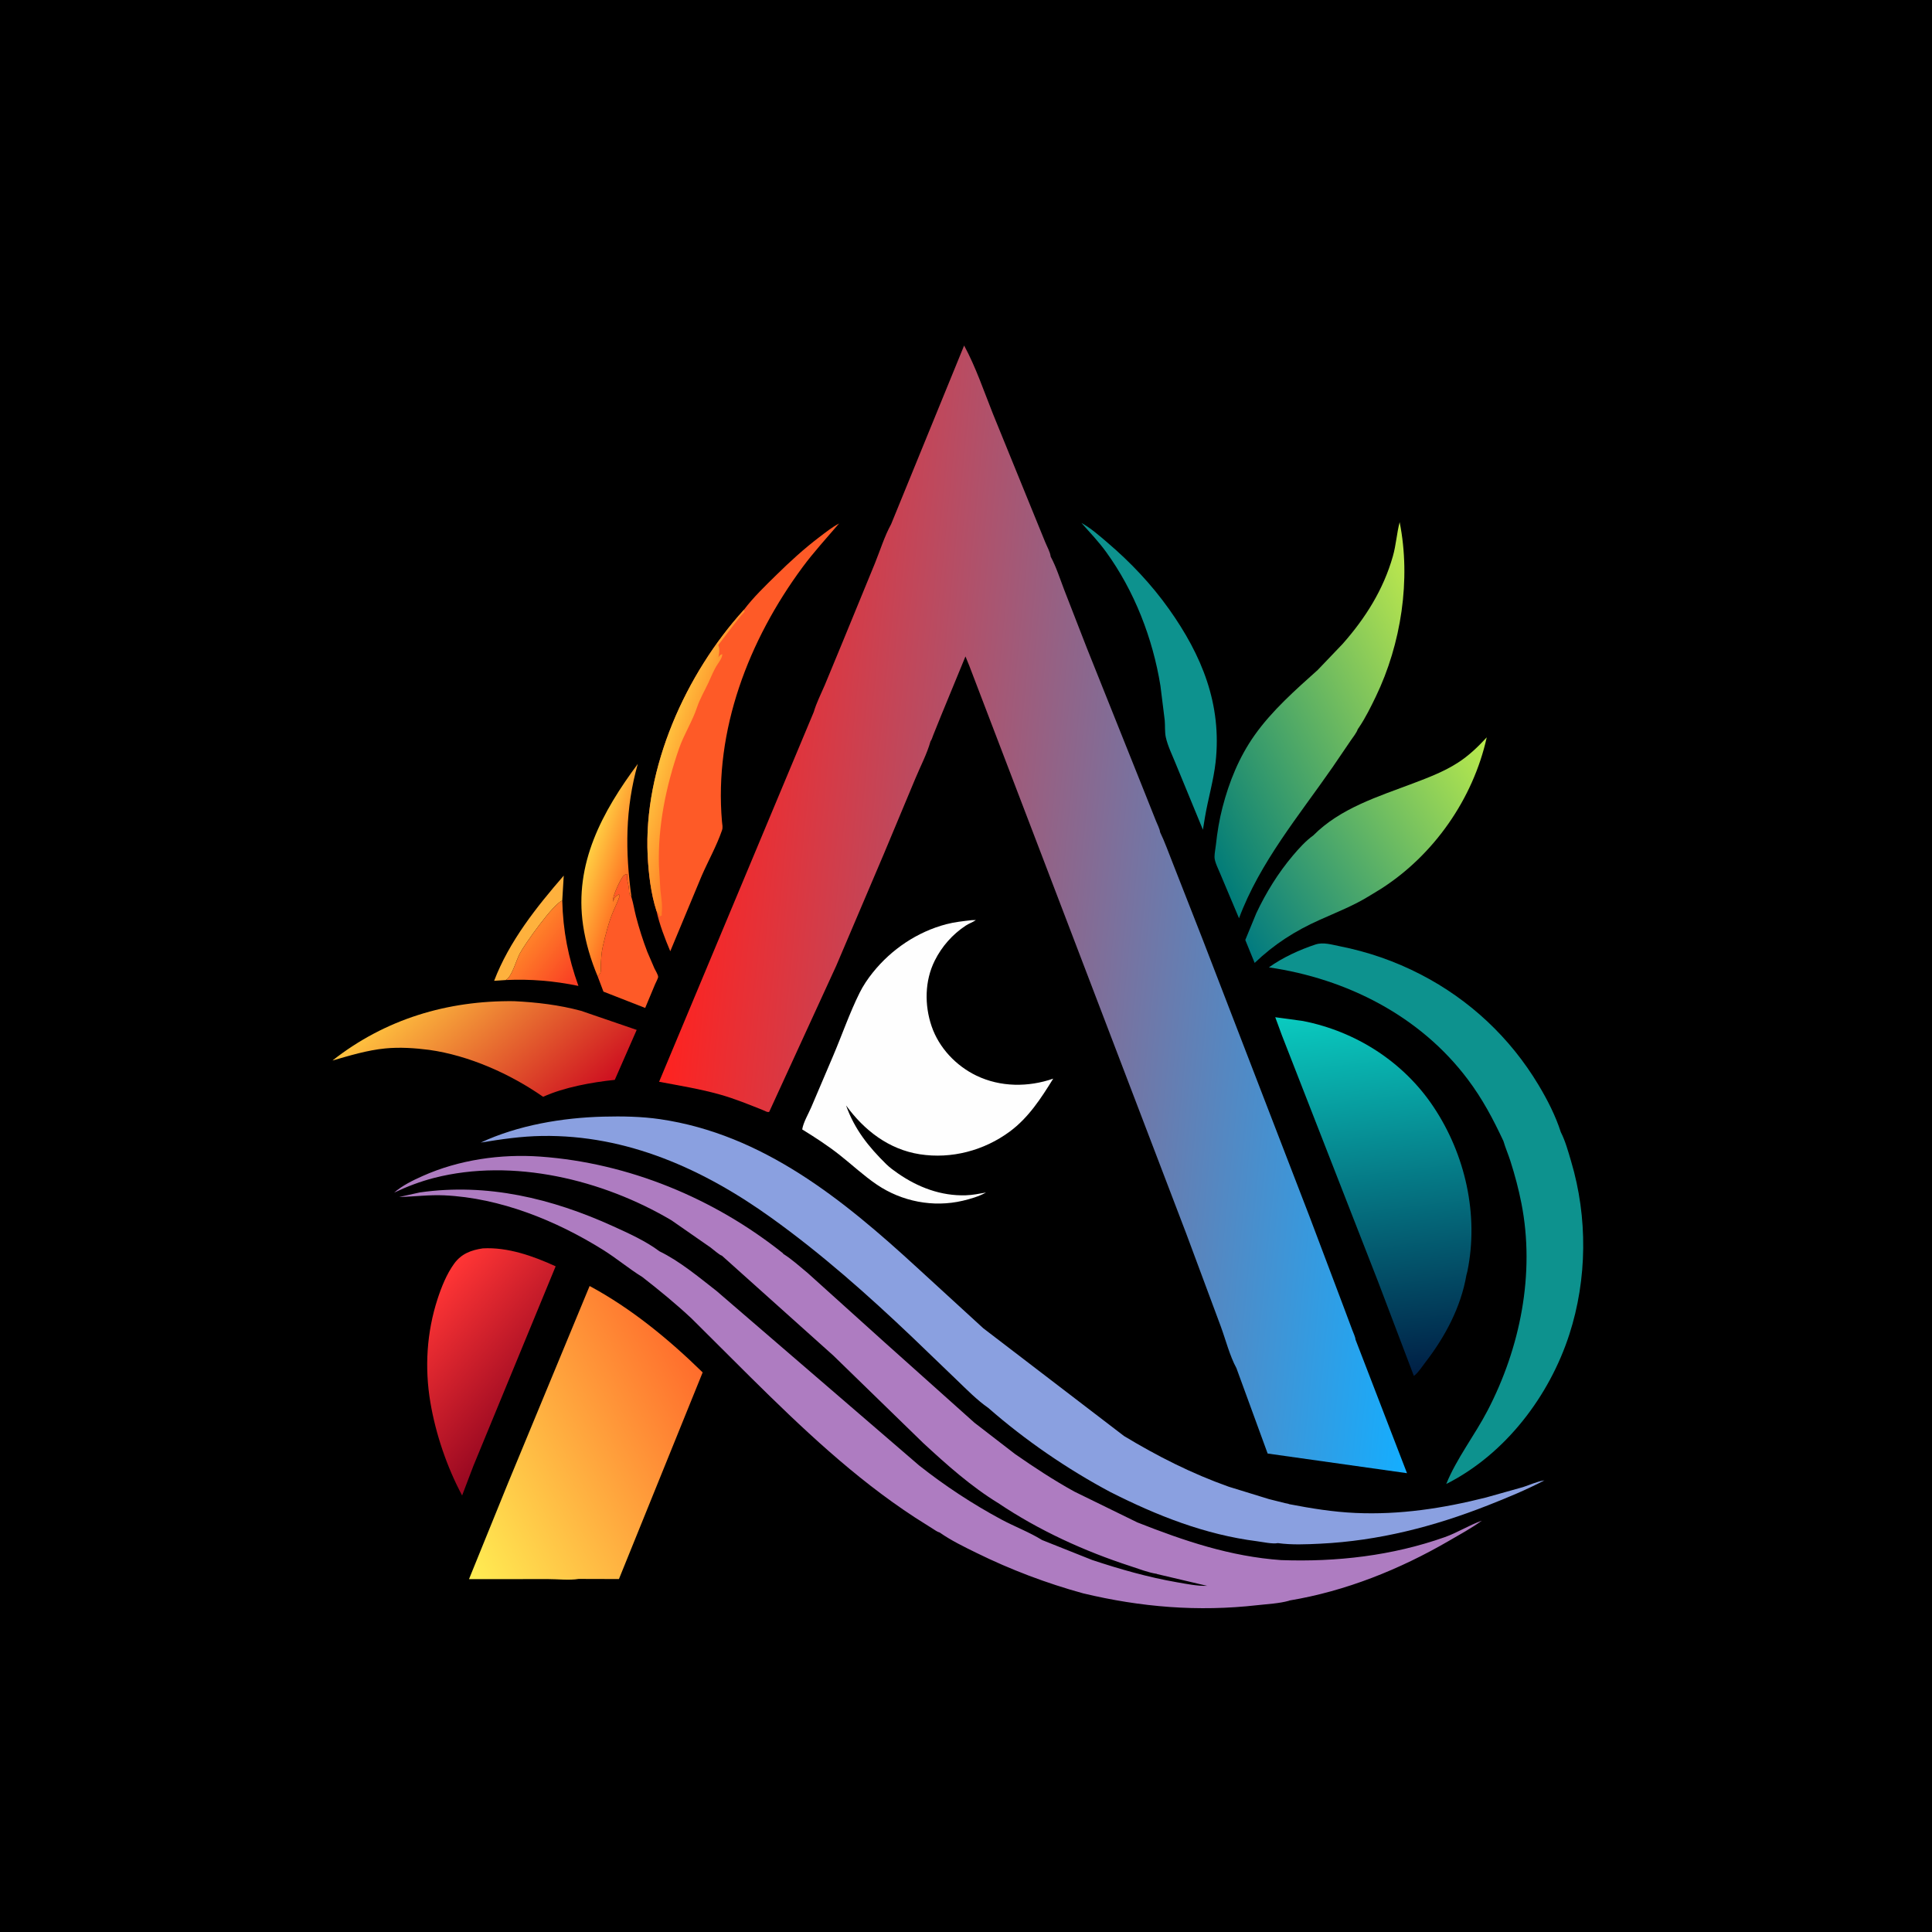 <svg version="1.1" xmlns="http://www.w3.org/2000/svg" style="display: block;" viewBox="0 0 2048 2048" width="1024" height="1024">
<defs>
	<linearGradient id="Gradient1" gradientUnits="userSpaceOnUse" x1="615.657" y1="1033.49" x2="564.577" y2="993.541">
		<stop class="stop0" offset="0" stop-opacity="1" stop-color="rgb(249,61,35)"/>
		<stop class="stop1" offset="1" stop-opacity="1" stop-color="rgb(255,128,41)"/>
	</linearGradient>
	<linearGradient id="Gradient2" gradientUnits="userSpaceOnUse" x1="665.215" y1="927.408" x2="621.998" y2="912.994">
		<stop class="stop0" offset="0" stop-opacity="1" stop-color="rgb(255,115,35)"/>
		<stop class="stop1" offset="1" stop-opacity="1" stop-color="rgb(255,205,66)"/>
	</linearGradient>
	<linearGradient id="Gradient3" gradientUnits="userSpaceOnUse" x1="593.906" y1="1194.76" x2="450.065" y2="1035.79">
		<stop class="stop0" offset="0" stop-opacity="1" stop-color="rgb(206,16,32)"/>
		<stop class="stop1" offset="1" stop-opacity="1" stop-color="rgb(255,195,63)"/>
	</linearGradient>
	<linearGradient id="Gradient4" gradientUnits="userSpaceOnUse" x1="1590.08" y1="804.872" x2="1310.16" y2="989.422">
		<stop class="stop0" offset="0" stop-opacity="1" stop-color="rgb(187,235,76)"/>
		<stop class="stop1" offset="1" stop-opacity="1" stop-color="rgb(0,122,128)"/>
	</linearGradient>
	<linearGradient id="Gradient5" gradientUnits="userSpaceOnUse" x1="567.367" y1="1487.01" x2="445.284" y2="1384.12">
		<stop class="stop0" offset="0" stop-opacity="1" stop-color="rgb(152,8,33)"/>
		<stop class="stop1" offset="1" stop-opacity="1" stop-color="rgb(255,53,53)"/>
	</linearGradient>
	<linearGradient id="Gradient6" gradientUnits="userSpaceOnUse" x1="744.302" y1="833.021" x2="697.168" y2="818.121">
		<stop class="stop0" offset="0" stop-opacity="1" stop-color="rgb(255,125,36)"/>
		<stop class="stop1" offset="1" stop-opacity="1" stop-color="rgb(255,191,61)"/>
	</linearGradient>
	<linearGradient id="Gradient7" gradientUnits="userSpaceOnUse" x1="1550.18" y1="685.305" x2="1245.82" y2="838.695">
		<stop class="stop0" offset="0" stop-opacity="1" stop-color="rgb(194,235,76)"/>
		<stop class="stop1" offset="1" stop-opacity="1" stop-color="rgb(0,123,121)"/>
	</linearGradient>
	<linearGradient id="Gradient8" gradientUnits="userSpaceOnUse" x1="1487.77" y1="1458.32" x2="1441.76" y2="1067.55">
		<stop class="stop0" offset="0" stop-opacity="1" stop-color="rgb(0,31,69)"/>
		<stop class="stop1" offset="1" stop-opacity="1" stop-color="rgb(10,203,192)"/>
	</linearGradient>
	<linearGradient id="Gradient9" gradientUnits="userSpaceOnUse" x1="746.992" y1="1459.45" x2="465.605" y2="1614.03">
		<stop class="stop0" offset="0" stop-opacity="1" stop-color="rgb(255,108,44)"/>
		<stop class="stop1" offset="1" stop-opacity="1" stop-color="rgb(255,238,83)"/>
	</linearGradient>
	<linearGradient id="Gradient10" gradientUnits="userSpaceOnUse" x1="721.95" y1="911.381" x2="1545.77" y2="992.309">
		<stop class="stop0" offset="0" stop-opacity="1" stop-color="rgb(255,34,31)"/>
		<stop class="stop1" offset="1" stop-opacity="1" stop-color="rgb(20,174,255)"/>
	</linearGradient>
</defs>
<path transform="translate(0,0)" fill="rgb(0,0,0)" d="M -0 -0 L 2048 0 L 2048 2048 L -0 2048 L -0 -0 z"/>
<path transform="translate(0,0)" fill="rgb(254,177,61)" d="M 536.093 1038.88 L 523.794 1039.71 C 539.733 997.953 568.649 961.541 597.59 928.2 L 596.009 954.687 C 586.742 957.719 556.312 1000.61 550.841 1011 C 547.435 1017.47 542.424 1035.89 536.093 1038.88 z"/>
<path transform="translate(0,0)" fill="url(#Gradient1)" d="M 536.093 1038.88 C 542.424 1035.89 547.435 1017.47 550.841 1011 C 556.312 1000.61 586.742 957.719 596.009 954.687 C 596.841 986.867 602.308 1014.8 613.152 1045.11 C 587.239 1039.77 562.494 1037.66 536.093 1038.88 z"/>
<path transform="translate(0,0)" fill="rgb(254,90,39)" d="M 633.568 1035.02 C 634.326 1034.03 636.102 1032.28 636.5 1031.2 C 637.127 1029.49 636.768 1025.41 636.871 1023.48 C 637.237 1016.6 637.511 1009.5 639.107 1002.78 C 641.931 990.886 645.39 976.764 650.308 965.5 C 652.7 960.021 655.096 955.315 656.973 949.541 L 656 948 L 654.25 949.25 C 651.602 950.627 651.518 951.842 650.281 954.562 L 649.75 955.75 C 648.955 950.561 656.344 935.202 659.289 930.588 C 660.822 928.185 661.815 927.126 664.5 926.49 L 665 927.5 C 664.763 929.33 664.615 931.172 665 933 C 665.688 936.265 666.658 940.33 666.812 943.632 C 666.922 945.986 666.891 947.572 668.292 949.582 L 669.372 951.042 C 671.41 957.742 672.431 964.671 674.189 971.443 C 677.47 984.082 681.487 996.708 686.142 1008.9 L 693.734 1026.55 C 694.721 1028.62 697.606 1033.25 697.668 1035.48 C 697.709 1036.93 695.097 1041.71 694.469 1043.23 L 683.924 1068.47 L 639.683 1051.17 L 633.568 1035.02 z"/>
<path transform="translate(0,0)" fill="url(#Gradient2)" d="M 633.568 1035.02 C 626.326 1017.82 620.813 999.349 618.095 980.864 C 608.475 915.447 638.411 860.495 676.084 809.768 C 662.646 857.379 662.723 902.346 669.372 951.042 L 668.292 949.582 C 666.891 947.572 666.922 945.986 666.812 943.632 C 666.658 940.33 665.688 936.265 665 933 C 664.615 931.172 664.763 929.33 665 927.5 L 664.5 926.49 C 661.815 927.126 660.822 928.185 659.289 930.588 C 656.344 935.202 648.955 950.561 649.75 955.75 L 650.281 954.562 C 651.518 951.842 651.602 950.627 654.25 949.25 L 656 948 L 656.973 949.541 C 655.096 955.315 652.7 960.021 650.308 965.5 C 645.39 976.764 641.931 990.886 639.107 1002.78 C 637.511 1009.5 637.237 1016.6 636.871 1023.48 C 636.768 1025.41 637.127 1029.49 636.5 1031.2 C 636.102 1032.28 634.326 1034.03 633.568 1035.02 z"/>
<path transform="translate(0,0)" fill="rgb(13,146,142)" d="M 1146.36 554.338 C 1156.3 559.822 1165.72 568.14 1174.33 575.5 C 1198.65 596.279 1220.58 619.46 1239.12 645.546 C 1274.01 694.629 1295.37 746.639 1288.6 807.841 C 1286.44 827.325 1280.59 846.91 1277.3 866.309 L 1275.14 879.55 L 1246.47 809.943 C 1242.92 800.965 1237.79 790.808 1235.79 781.418 C 1234.6 775.788 1235.16 769.356 1234.66 763.559 L 1230.1 726.906 C 1221.97 676.618 1202.44 626.283 1172.45 585.001 C 1164.58 574.177 1155.25 564.32 1146.36 554.338 z"/>
<path transform="translate(0,0)" fill="url(#Gradient3)" d="M 454.874 1112.91 C 439.629 1110.94 423.755 1109.89 408.406 1111.39 C 389.149 1113.28 370.939 1118.89 352.438 1124.2 C 408.269 1080.25 474.416 1060.49 544.896 1061.28 C 568.852 1062.44 592.671 1065.25 615.886 1071.5 L 674.926 1091.73 L 651.702 1144.7 C 627.226 1147.28 598.114 1152.52 575.715 1162.65 C 540.941 1138.36 497.033 1118.79 454.874 1112.91 z"/>
<path transform="translate(0,0)" fill="url(#Gradient4)" d="M 1392.07 885.66 C 1420.84 856.643 1460.97 844.403 1498.12 830.323 C 1514.13 824.258 1530.79 817.908 1545.24 808.605 C 1557.03 801.016 1566.57 791.854 1576.01 781.612 C 1561.61 846.758 1519.84 906.502 1463.82 942.243 L 1452.14 949.368 C 1435.53 959.753 1416.7 967.147 1398.85 975.133 C 1372.82 986.781 1350.66 1000.93 1329.99 1020.74 L 1320.06 996.417 L 1331.75 968.003 C 1342.03 946.185 1354.93 925.341 1370.51 906.92 C 1376.74 899.557 1384.19 891.238 1392.07 885.66 z"/>
<path transform="translate(0,0)" fill="url(#Gradient5)" d="M 511.767 1323.33 C 538.194 1321.82 565.332 1331.49 589.019 1342.34 L 501.772 1554 L 489.868 1585.28 C 473.802 1555.24 461.868 1520.11 456.196 1486.5 C 450.011 1449.85 452.321 1412.25 463.848 1376.91 C 468.003 1364.17 473.511 1350.43 481.442 1339.5 C 489.032 1329.05 499.496 1325.12 511.767 1323.33 z"/>
<path transform="translate(0,0)" fill="rgb(254,90,39)" d="M 788.653 646.336 C 798.758 632.964 811.121 621.148 823.047 609.424 C 837.493 595.222 852.361 581.638 868.507 569.373 C 875.234 564.262 881.991 558.874 889.463 554.884 C 876.421 570.199 862.7 585.057 850.737 601.251 C 793.719 678.438 756.852 773.764 765.337 871 C 765.622 874.271 766.453 876.939 765.341 880.187 C 759.785 896.412 750.697 912.637 743.796 928.468 L 710.515 1008.37 C 704.71 994.607 699.197 980.284 695.926 965.673 C 689.996 947.352 687.493 926.081 686.554 906.914 C 682.007 814.044 726.915 714.258 788.653 646.336 z"/>
<path transform="translate(0,0)" fill="url(#Gradient6)" d="M 788.653 646.336 L 789.312 648.612 L 787.96 649.93 C 784.455 653.395 781.625 657.768 778.402 661.529 L 761.417 683.694 L 761.972 685.517 C 763.032 689.268 762.259 693.255 761.5 697 C 762.924 694.627 763.028 694.488 765.556 693.379 C 766.055 696.464 762.388 701.582 760.598 704.252 C 756.527 710.326 753.957 717.353 750.852 723.94 C 746.744 732.657 741.916 740.752 738.849 749.938 C 733.918 764.707 725.009 778.523 719.878 793.299 C 706.12 832.916 697.207 875.669 698.527 917.815 L 700.053 943.681 C 700.921 951.793 702.437 959.386 701.51 967.5 L 701.5 970.51 L 700.005 971.005 L 699.394 972 L 698.967 970.43 C 698.378 968.403 697.338 967.224 695.926 965.673 C 689.996 947.352 687.493 926.081 686.554 906.914 C 682.007 814.044 726.915 714.258 788.653 646.336 z"/>
<path transform="translate(0,0)" fill="url(#Gradient7)" d="M 1396.86 710.163 L 1423.25 682.557 C 1447.48 655.15 1466.46 624.993 1476.51 589.619 C 1479.92 577.624 1480.58 565.309 1483.69 553.5 C 1495.86 614.452 1485.26 682.727 1458.43 738.409 C 1453.06 749.531 1447.42 760.97 1440.51 771.22 L 1439.34 772.91 C 1437.92 777.039 1434.28 781.309 1431.82 785 L 1412.64 813.193 C 1377.02 864.546 1335.4 914.305 1313.41 973.399 L 1293.67 926.585 C 1291.74 921.753 1287.37 913.469 1287.42 908.378 C 1287.46 904.217 1288.46 899.662 1288.91 895.5 C 1290.38 882.048 1292.46 869.115 1295.86 856 C 1302.95 828.585 1313.49 802.59 1329.89 779.376 C 1348.28 753.346 1373.2 731.374 1396.86 710.163 z"/>
<path transform="translate(0,0)" fill="rgb(254,254,254)" d="M 1030.11 975.412 L 1034.5 975.307 C 1031.09 977.656 1027.15 978.934 1023.68 981.217 C 1009.66 990.451 998.399 1003.25 990.89 1018.26 C 980.168 1039.7 979.891 1065.42 987.554 1087.89 C 995.343 1110.72 1013.43 1129.82 1035.07 1140.24 C 1060.53 1152.49 1090.08 1152.58 1116.45 1143.41 C 1103.61 1164.16 1090.34 1184.76 1070.38 1199.51 C 1043.22 1219.59 1008.61 1228.8 975.103 1223.58 C 942.16 1218.46 916.03 1198.2 896.865 1171.8 C 905.847 1197.11 920.755 1215.69 939.645 1234.25 C 943.37 1237.84 947.547 1240.86 951.792 1243.81 C 973.18 1258.67 997.56 1267.89 1023.87 1267.06 C 1030.98 1266.84 1038.19 1265.38 1045.18 1264.12 C 1037.82 1268.24 1028.66 1270.94 1020.46 1272.86 C 989.221 1280.18 956 1273.7 929.5 1255.75 C 915.63 1246.36 903.027 1234.53 889.853 1224.15 C 877.349 1214.3 863.912 1205.6 850.375 1197.24 C 851.627 1189.56 856.858 1180.94 859.962 1173.71 L 882.992 1119.63 C 892.468 1097.42 900.422 1074.18 911.16 1052.53 C 915.017 1044.76 919.892 1037.55 925.323 1030.79 C 945.018 1006.28 972.359 987.828 1002.87 979.758 C 1011.78 977.403 1020.98 976.457 1030.11 975.412 z"/>
<path transform="translate(0,0)" fill="rgb(13,146,142)" d="M 1593.71 1209.62 C 1582.72 1186.13 1571.62 1165.12 1555.99 1144.3 C 1505.37 1076.85 1427.46 1037.47 1345.1 1025.46 C 1359.5 1015.07 1377.61 1006.78 1394.46 1001.21 C 1402.7 998.492 1411.54 1001.33 1419.82 1002.97 C 1450.07 1008.95 1478.6 1018.8 1506.03 1032.97 C 1557.92 1059.77 1600.78 1099.94 1630.81 1149.99 C 1640.24 1165.7 1648.94 1182.66 1654.55 1200.16 C 1659.41 1209.64 1662.44 1220.96 1665.48 1231.18 C 1683.11 1290.43 1682.59 1355.76 1663.55 1414.59 C 1642.43 1479.83 1595.93 1541.06 1534.09 1572.57 L 1533.08 1573.08 C 1544.06 1545.99 1563.25 1521.43 1576.82 1495.38 C 1611.51 1428.77 1627.39 1350.07 1612.79 1275.7 C 1609.81 1260.49 1605.82 1245.52 1601.09 1230.76 C 1598.82 1223.68 1595.79 1216.74 1593.71 1209.62 z"/>
<path transform="translate(0,0)" fill="url(#Gradient8)" d="M 1358.86 1097.47 L 1351.81 1078.29 L 1381.14 1082.29 C 1437.17 1093.29 1487.66 1125.51 1519.5 1173.2 C 1553.28 1223.77 1567.74 1287.67 1555.5 1347.65 L 1554.45 1351.66 C 1548.68 1385.52 1531.88 1417 1511.08 1443.96 C 1507.83 1448.16 1504.02 1454.14 1500.05 1457.55 L 1498.72 1458.45 L 1460.67 1358.24 L 1358.86 1097.47 z"/>
<path transform="translate(0,0)" fill="url(#Gradient9)" d="M 538.247 1572.79 L 625.017 1363.22 C 669.25 1387.01 709.079 1419.83 744.851 1454.8 L 656.106 1673.86 L 613.372 1673.74 C 603.644 1675.4 590.737 1673.87 580.714 1673.9 L 497.141 1673.98 L 538.247 1572.79 z"/>
<path transform="translate(0,0)" fill="rgb(138,160,224)" d="M 1047.73 1492.53 C 1035.79 1484.26 1024.45 1472.68 1013.97 1462.61 L 966.844 1417.3 C 919.341 1372.14 871.027 1329.28 817.755 1291.02 C 745.803 1239.35 664.674 1202.76 574.5 1204.16 C 552.421 1204.5 531.277 1207.62 509.561 1211.19 C 549.269 1192.68 596.188 1184.81 639.649 1183.68 C 659.506 1183.17 680.176 1183.51 699.848 1186.4 C 808.84 1202.45 893.712 1271.67 972.196 1343.75 L 1042.29 1407.98 L 1191.49 1522.22 C 1226.84 1543.6 1263.58 1562.19 1302.57 1575.99 L 1345.21 1589.12 L 1362.34 1593.41 C 1363.1 1593.59 1366.08 1594.03 1366.66 1594.49 C 1389.93 1598.97 1413.02 1602.72 1436.73 1603.79 C 1483.86 1605.92 1529.55 1598.92 1575.15 1587.43 L 1614.34 1576.42 C 1621.64 1574.1 1629.56 1570.3 1637.13 1569.27 C 1617.88 1579.37 1597.59 1587.7 1577.38 1595.67 C 1520.16 1618.22 1461.24 1633.36 1399.62 1636.37 C 1384.82 1637.09 1369.38 1637.8 1354.67 1635.77 C 1348.46 1636.86 1338.82 1634.6 1332.43 1633.78 C 1277.26 1626.77 1226.35 1606.58 1177.03 1581.62 C 1131.56 1557.43 1086.49 1526.52 1047.73 1492.53 z"/>
<path transform="translate(0,0)" fill="rgb(174,124,193)" d="M 711.807 1293.6 C 638.905 1250.46 543.764 1227.27 460.206 1248.63 C 445.624 1252.36 431.387 1257.82 417.789 1264.23 C 426.512 1256.67 437.443 1251.33 447.914 1246.65 C 486.525 1229.37 530.878 1223.03 572.887 1226.05 C 666.285 1232.79 756.873 1270.2 830.004 1328.54 L 830.184 1329.07 C 839.449 1334.9 847.81 1342.55 856.252 1349.5 L 938.075 1423.26 L 1032.9 1508.09 L 1075.99 1541.34 C 1096.29 1555.46 1117.19 1569.21 1138.86 1581.14 L 1205.68 1613.84 C 1255.49 1633.48 1304.2 1649.96 1358.09 1653.78 C 1416.8 1655.89 1475.9 1649.15 1531.52 1629.44 C 1545.11 1624.63 1557.36 1616.68 1570.82 1611.99 C 1559.69 1620.01 1547.5 1626.65 1535.64 1633.53 C 1483.55 1663.74 1426.38 1686.7 1366.81 1696.61 L 1366.45 1696.84 C 1355.98 1699.81 1343.56 1700.34 1332.77 1701.56 C 1269.96 1708.67 1209.44 1703.7 1148.09 1688.99 C 1109.13 1678.27 1071.27 1663.92 1035 1646.07 C 1021.87 1639.61 1008.1 1632.95 996.111 1624.53 C 993.607 1623.95 990.735 1621.7 988.522 1620.37 L 970.072 1608.7 C 905.476 1566.58 849.598 1513.34 794.949 1459.25 L 733.134 1397.69 C 716.507 1382.12 698.847 1367.69 680.9 1353.69 C 666.533 1344.82 653.46 1333.75 639.038 1324.76 C 589.259 1293.72 530.17 1269.86 471 1267.11 C 454.824 1266.36 439.181 1268.53 423.095 1268.86 L 445.041 1264.02 C 516.455 1253.83 585.033 1270.37 649.969 1299.89 C 666.303 1307.32 684.63 1315.57 699.027 1326.42 C 720.513 1336.85 740.696 1353.77 759.478 1368.4 L 974.276 1553.42 C 1001.48 1574.94 1030.78 1594.2 1061.33 1610.65 C 1075.31 1618.17 1091.25 1624.17 1104.61 1632.49 L 1157.77 1653.67 C 1187.24 1663.45 1217.08 1671.97 1247.7 1677.28 C 1258.29 1679.12 1268.96 1681.34 1279.73 1681.08 L 1226.45 1668.55 L 1226.38 1668.37 C 1217.23 1667.01 1207.48 1663.15 1198.65 1660.28 C 1149.37 1644.28 1101.23 1622.3 1058.17 1593.35 C 1029.4 1575.78 1003.37 1552.51 978.691 1529.7 L 883.346 1436.93 L 765.217 1331.02 C 763.171 1330.8 755.425 1323.99 753.303 1322.45 L 711.807 1293.6 z"/>
<path transform="translate(0,0)" fill="url(#Gradient10)" d="M 944.618 555.659 L 1022.01 366.267 C 1034.28 388.848 1043.05 414.818 1052.54 438.65 L 1093.01 538 L 1108.01 574.783 C 1109.84 579.301 1113.29 585.342 1113.76 590.027 C 1119.69 601.011 1123.61 613.573 1128.1 625.228 L 1152.14 687.037 L 1213.87 841.342 L 1225.46 870.441 C 1226.72 873.627 1229.45 878.811 1229.75 882.148 C 1234.79 892.503 1238.6 903.615 1242.92 914.305 L 1274.63 995.203 L 1388.41 1290.28 L 1424.33 1385.44 L 1433.63 1410.27 C 1434.59 1412.9 1436.73 1417.24 1436.89 1419.98 L 1491.48 1561.64 L 1343.76 1540.81 L 1310.66 1450.26 C 1303.58 1437.33 1299.2 1419.96 1294.05 1406 L 1257.33 1307.32 L 1103.95 905.742 L 1027.41 705.551 L 1023.43 695.837 L 997.332 759.238 L 989.31 779.155 C 988.581 780.925 987.595 784.466 986.402 785.77 C 982.729 799.03 975.554 812.637 970.268 825.381 L 936.999 905 L 886.459 1023.74 L 815.413 1178.57 C 813.621 1179.41 811.214 1177.76 809.364 1177.02 C 794.242 1170.96 779.112 1164.75 763.415 1160.32 C 742.175 1154.32 720.33 1150.83 698.68 1146.72 L 862.635 754.705 C 865.406 745.113 870.408 735.376 874.331 726.154 L 893.041 680.921 L 927.376 597.3 C 932.876 583.793 937.598 568.364 944.618 555.659 z"/>
</svg>